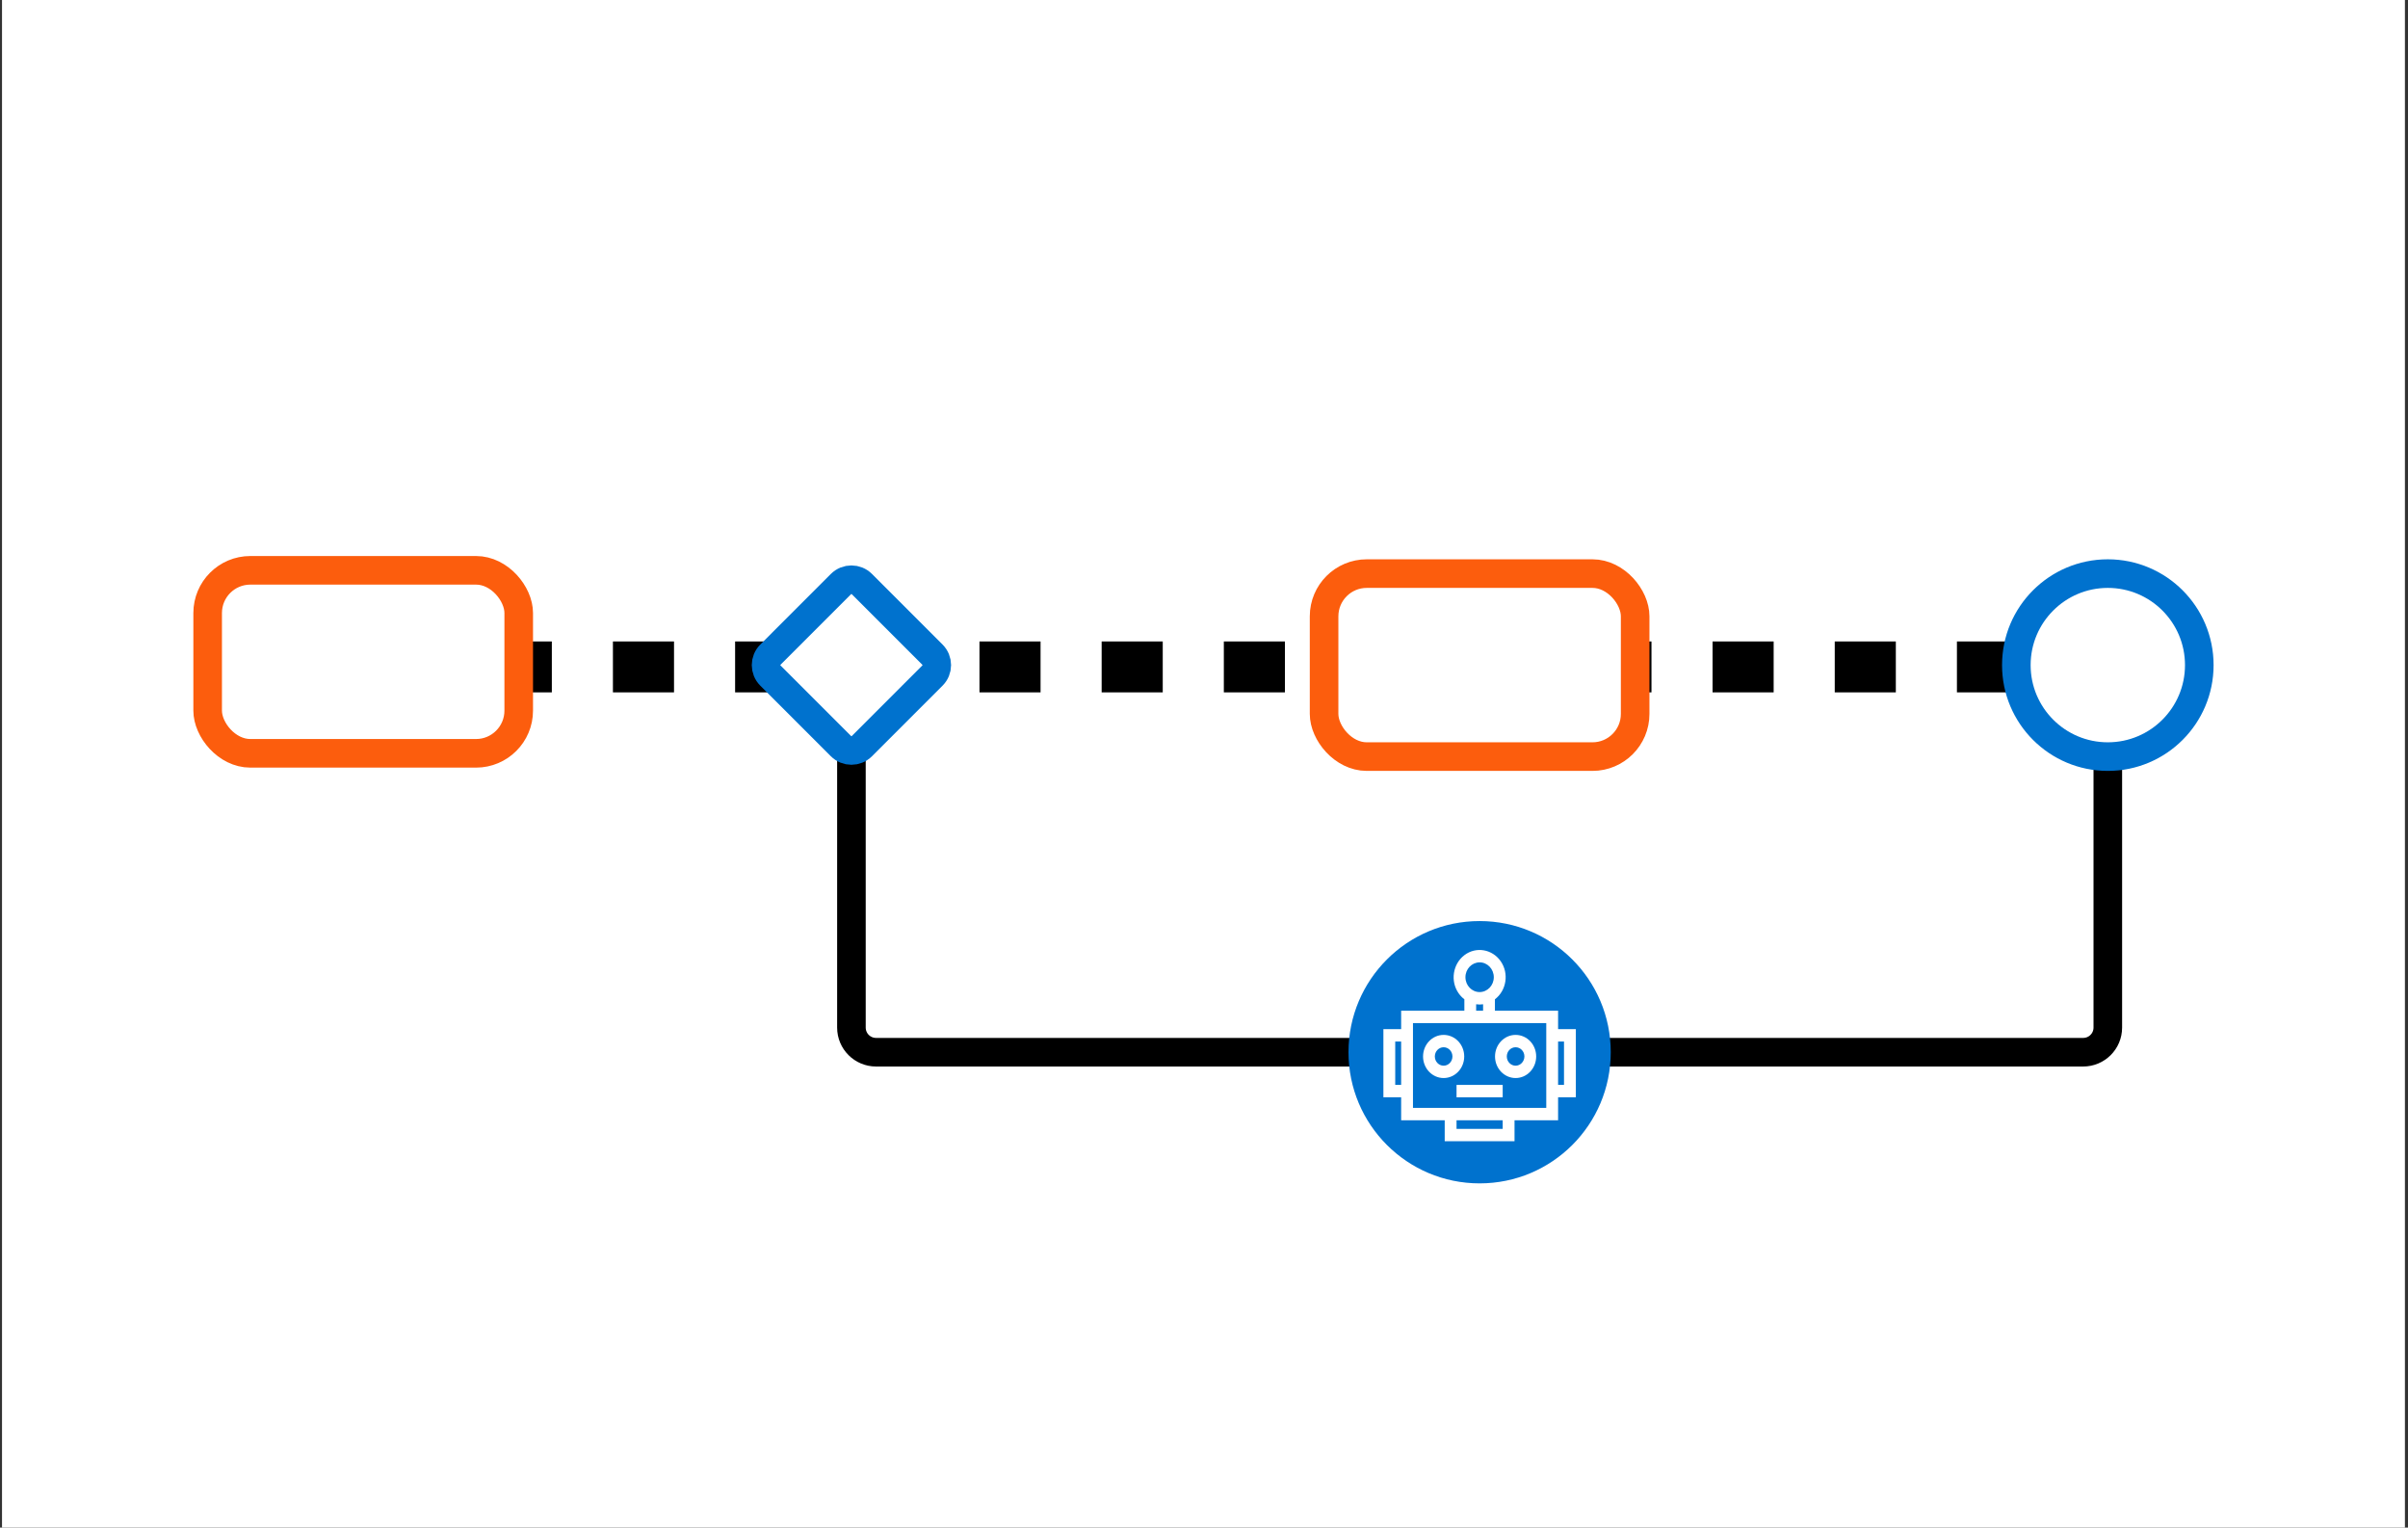 <svg xmlns="http://www.w3.org/2000/svg" width="473" height="300" viewBox="0 0 473 300" fill="none"><rect x="0" y="0" width="473" height="300" fill="#333333" stroke="none"/><rect width="472" height="300" transform="translate(0.396)" fill="white"></rect><path d="M296.061 206.636L409.198 206.636C411.87 206.636 414.035 204.47 414.035 201.799L414.035 149.154" stroke="black" stroke-width="5.616"></path><path d="M281.452 206.636L172.081 206.636C169.409 206.636 167.243 204.47 167.243 201.799L167.243 146.326" stroke="black" stroke-width="5.616"></path><path d="M396.396 130.969L103.396 130.969" stroke="black" stroke-width="10" stroke-dasharray="12 12"></path><rect x="321.191" y="148.583" width="61.103" height="35.938" rx="8.385" transform="rotate(180 321.191 148.583)" fill="white" stroke="#FC5D0D" stroke-width="5.616"></rect><rect x="101.892" y="147.938" width="61.103" height="35.938" rx="8.385" transform="rotate(180 101.892 147.938)" fill="white" stroke="#FC5D0D" stroke-width="5.616"></rect><circle cx="414.035" cy="130.614" r="17.969" transform="rotate(180 414.035 130.614)" stroke="#0072CE" stroke-width="5.616"></circle><path d="M169.296 146.53C168.162 147.664 166.324 147.664 165.191 146.53L151.327 132.666C150.193 131.533 150.193 129.695 151.327 128.562L165.191 114.697C166.324 113.564 168.162 113.564 169.296 114.697L183.16 128.562C184.293 129.695 184.293 131.533 183.16 132.666L169.296 146.53Z" fill="white" stroke="#0072CE" stroke-width="5.616"></path><circle cx="290.639" cy="206.636" r="25.757" transform="rotate(180 290.639 206.636)" fill="#0072CE"></circle><path d="M295.173 213.055H286.106V215.49H295.173V213.055Z" fill="white"></path><path d="M308.378 202.108H306.054V198.486H293.645V196.243C295.931 194.502 296.44 191.152 294.779 188.767C293.117 186.383 289.919 185.839 287.643 187.58C285.367 189.32 284.848 192.671 286.51 195.055C286.827 195.508 287.211 195.911 287.643 196.243V198.486H275.225V202.108H271.739V215.49H275.225V219.998H275.302H283.782V224.113H286.106H295.172H297.497V219.998H306.054V215.49H309.54V202.108H308.378ZM275.225 213.055H274.063V204.543H275.225V213.055ZM290.639 188.988C292.176 188.988 293.424 190.296 293.424 191.906C293.424 193.516 292.176 194.824 290.639 194.824C289.103 194.824 287.854 193.516 287.854 191.906C287.854 190.296 289.103 188.998 290.639 188.988ZM291.321 197.219V198.486H289.957V197.219C290.409 197.289 290.87 197.289 291.321 197.219ZM295.172 221.688H286.106V220.008H295.172V221.688ZM303.73 217.563H277.549V200.921H303.73V217.563ZM307.216 213.055H306.054V204.543H307.216V213.055Z" fill="white"></path><path d="M283.571 203.235C281.333 203.235 279.528 205.137 279.528 207.471C279.528 209.815 281.343 211.707 283.571 211.707C285.809 211.707 287.614 209.805 287.614 207.471C287.614 205.127 285.809 203.235 283.571 203.235ZM283.571 209.282C282.62 209.282 281.842 208.477 281.842 207.471C281.842 206.475 282.61 205.66 283.571 205.66C284.522 205.66 285.3 206.465 285.3 207.471C285.3 208.467 284.522 209.282 283.571 209.282ZM297.708 203.235C295.47 203.235 293.665 205.137 293.665 207.471C293.665 209.815 295.48 211.707 297.708 211.707C299.946 211.707 301.751 209.805 301.751 207.471C301.751 205.127 299.946 203.235 297.708 203.235ZM297.708 209.282C296.757 209.282 295.979 208.477 295.979 207.471C295.979 206.465 296.748 205.66 297.708 205.66C298.659 205.66 299.437 206.465 299.437 207.471C299.427 208.467 298.659 209.282 297.708 209.282Z" fill="white"></path></svg>